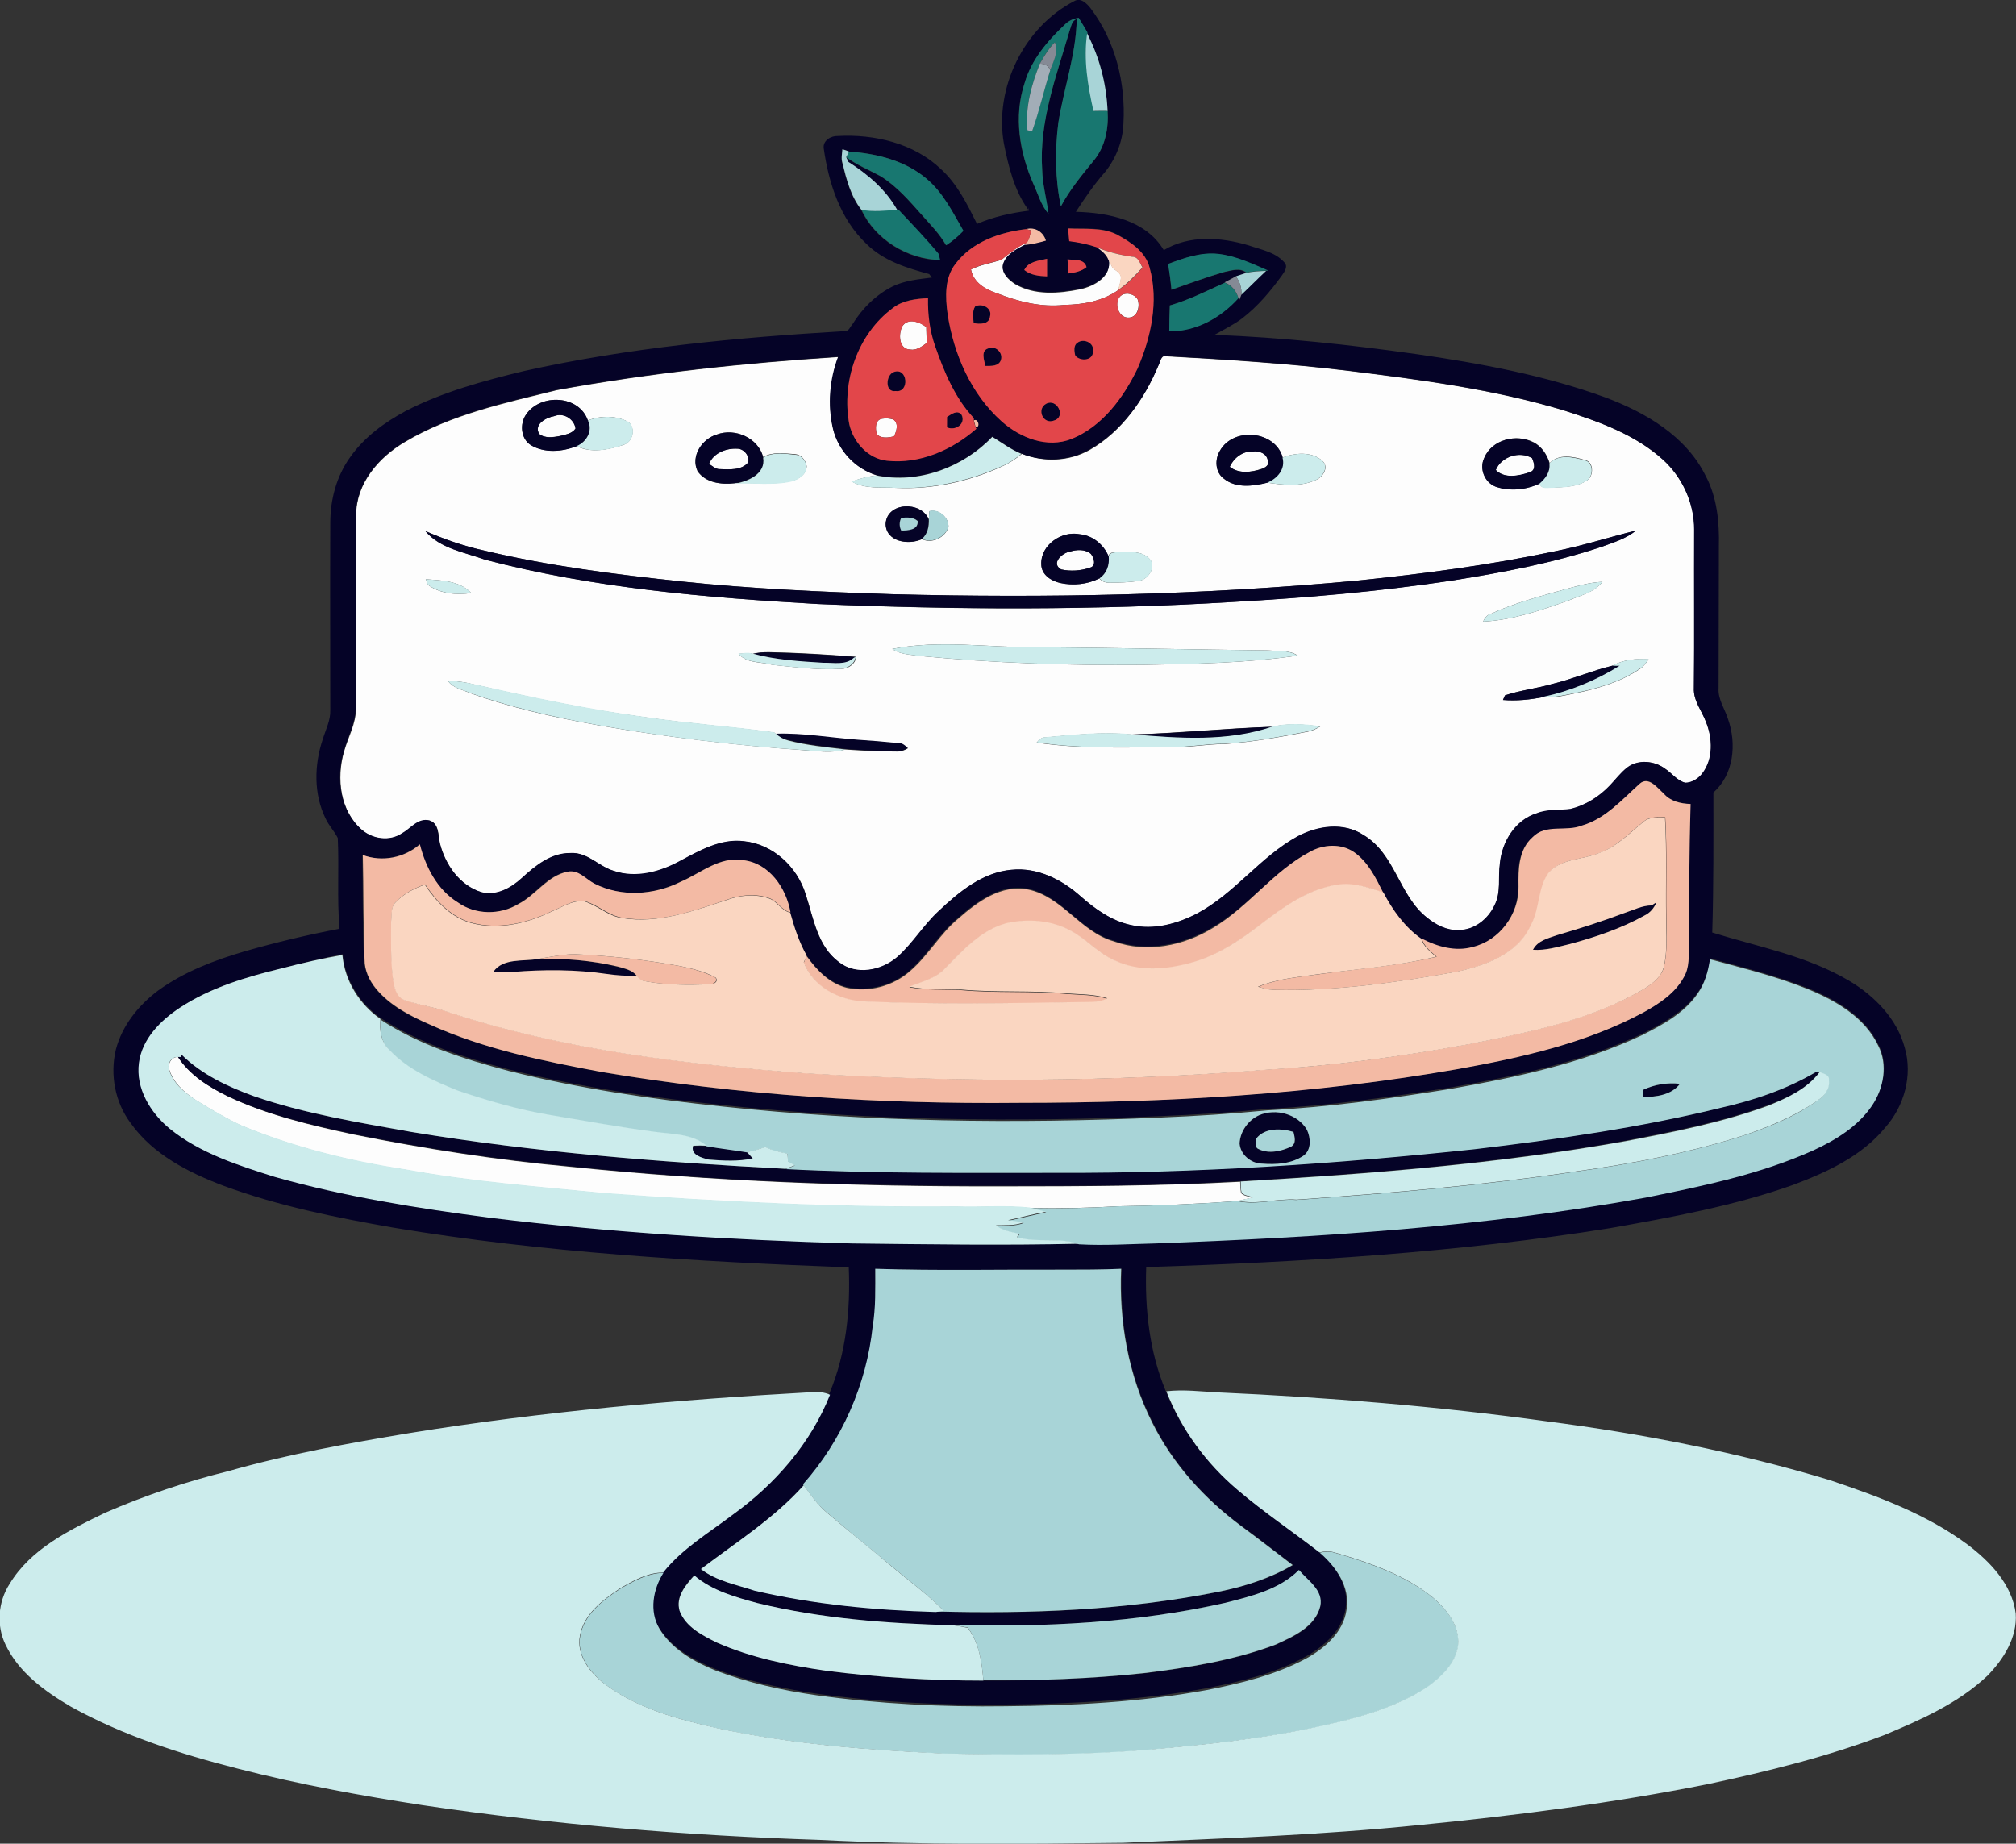 <?xml version="1.0" encoding="utf-8"?>
<!-- Generator: Adobe Illustrator 19.2.0, SVG Export Plug-In . SVG Version: 6.00 Build 0)  -->
<svg version="1.1" id="Layer_1" xmlns="http://www.w3.org/2000/svg" xmlns:xlink="http://www.w3.org/1999/xlink" x="0px" y="0px"
	 viewBox="0 0 699.5 639.8" enable-background="new 0 0 699.5 639.8" xml:space="preserve">
<rect x="0" y="0" width="699.5" height="639.8" fill="#333333" stroke="none"/>
<path fill="#FDFDFD" d="M347.4,90.2c2.8-2.3,5.5-4.6,8.9-6l-0.7,0.9c-3.1,1.5-6.6,3.3-7.6,6.9c-0.5,2.9,2,5.2,4.2,6.6
	c6.8,4,15.2,3.3,22.6,1.8c4.8-1,11-4.4,9.9-10.2c0.5,0.9,0.9,1.9,1.4,2.8c1.1,0.9,2.7,1.6,2.9,3.2c-0.1,1.5-0.6,2.9-0.9,4.4
	c-5.5,3.9-12.2,5.1-18.8,5.2c-8,0.9-15.9-1.1-23.3-4c-4.1-1.3-8.2-3.7-9.1-8.3C340.2,91.9,343.9,91.3,347.4,90.2z"/>
<path fill="#FDFDFD" d="M389.2,102.4c1.8-1.1,4.4-0.3,5.5,1.4c0.9,2.3,0.1,6.2-2.9,6.4C387.9,110.6,386.1,104.4,389.2,102.4z"/>
<path fill="#FDFDFD" d="M313.1,113.2c2-3,6-1.5,8.3,0.3c0,1.8,0.1,3.7,0.2,5.5c-1.7,1.2-3.6,2.7-5.8,2.3
	C311.8,121.2,311.7,115.8,313.1,113.2z"/>
<g>
	<path fill="#FDFDFD" d="M401.9,126.9c0.6-1.1,0.7-2.7,1.9-3.3c21.4,1.2,42.7,2.5,64,5.1c25.1,3.1,50.4,6.4,74.7,13.7
		c12.3,3.9,24.9,8.4,34.6,17.2c6.7,6.1,10.8,15.1,10.8,24.2c-0.1,18.3,0.1,36.7-0.1,55c-0.3,4.4,2.7,7.9,4.2,11.8
		c2.3,5.7,2.6,12.8-1.3,17.9c-1.4,1.8-3.6,3.2-5.9,3.2c-2.8-0.7-4.6-3.3-6.9-4.8c-3.7-2.9-9.4-3.4-13.2-0.5c-2.3,1.7-4,4.1-6,6.2
		c-3.7,3.9-8.5,6.9-13.7,8.2c-3.9,0.5-8,0-11.7,1.5c-7.5,2.3-12.1,9.9-12.8,17.4c-0.7,4.9,0.4,10.1-1.9,14.6
		c-2.3,4.8-7.1,8.6-12.5,8.5c-4.1,0.2-7.9-1.8-10.9-4.3c-9.8-7.7-11-22.2-22.1-28.7c-6.8-4.5-15.7-3.2-22.6,0.4
		c-13.1,7.1-22,19.9-35.1,26.9c-7,3.5-15.1,5.8-22.8,4c-6.8-1.4-12.6-5.6-17.7-10.1c-6.5-5.8-14.9-10-23.8-9.1
		c-10.1,0.8-18.3,7.6-25.4,14.4c-5.2,4.8-8.8,11.1-14.2,15.8c-5.5,4.8-14.4,6.6-20.4,1.8c-7.4-5.5-8.8-15.2-11.5-23.5
		c-2.9-9.5-11.3-17.4-21.4-18.4c-8-1-15.3,3.1-22.1,6.8c-6.9,3.8-15.3,6.2-23,3.5c-5.3-1.5-9.2-6.7-15.1-6.2
		c-6.7-0.1-12.2,4.4-16.9,8.7c-3.7,3.4-8.7,6.2-13.9,4.9c-7.6-2.3-12.6-9.5-14.5-16.9c-0.7-2.8-0.2-6.9-3.6-8c-4-1-6.5,2.9-9.6,4.5
		c-4.2,2.8-10,2-13.8-1.2c-7.7-6.6-9-18-6.3-27.3c1.4-5,4.2-9.7,4.1-15c0.3-22.4-0.2-44.7,0.1-67.1c0-11,7.9-20,16.9-25.3
		c16.1-9.6,34.7-13.5,52.7-18c32.3-5.9,65-9.4,97.7-11.5c-2.9,7.9-3.7,16.7-1.8,24.9c1.8,7.6,7.8,13.9,15.2,16.2
		c-3,0.3-5.9,1.1-8.7,2.1c4.6,2.7,10.2,1.9,15.4,2.2c12.6,0.6,25.3-2.2,36.8-7.5c2.5-1.1,4.7-2.6,6.8-4.3c7.6,3,16.4,2.7,23.6-1.4
		C389.2,149.8,397,138.6,401.9,126.9z M182.5,143.9c-2.2,3.2-1.8,8.4,1.7,10.5c4.7,2.9,10.8,2.4,15.8,0.4c5,2.5,11.1,1.3,16.2-0.4
		c3.3-0.9,4.5-5.6,1.9-7.9c-4.3-2.4-9.6-2.3-14.2-0.6C200.9,137,187.5,136.5,182.5,143.9z M248.7,150.8c-5.1,1.5-9.1,7.5-6.7,12.7
		c2.8,4.1,8.2,4.7,12.7,4.2c6.7-0.4,13.4,0.7,20-0.8c2.4-0.6,5.1-2.3,5.2-5.1c-0.3-2.1-1.9-4.1-4.1-4.2c-3.7-0.3-7.7-0.9-11,1
		C263.1,152,255,148.4,248.7,150.8z M423.3,156.4c-1.8,3-1.7,7.5,1.3,9.7c4.2,3.4,10.2,2.6,15.1,1.4c5.5,0.8,11.6,1.5,16.8-0.9
		c2.5-1,4.8-4.5,2.3-6.7c-3.7-3.3-9.5-2.8-13.8-1.1C442.5,149.4,427.9,148.1,423.3,156.4z M515,158.9c-1.8,3.7,0.1,8.4,3.9,9.9
		c5,1.8,10.6,1.2,15.4-1.1c0.3,2.2,3,1.4,4.5,1.5c4.1-0.2,8.5-0.2,12-2.6c2.3-1.6,2.2-6.5-1-7c-3.9-1.2-9-2.2-12.1,1.1
		c-0.9-2.9-2.7-5.7-5.5-7.2C526.2,150.4,517.6,152.5,515,158.9z M307.3,181.8c0.1,6.3,8,7.4,12.6,5.3c3.5,1.7,8.1-0.6,9.2-4.2
		c0.1-3.3-3.3-6.3-6.6-5.5c-0.1,0.7-0.2,2.1-0.2,2.8C319.5,173.8,307.7,174.2,307.3,181.8z M147.6,184.3c5.1,6.1,13.5,7.3,20.6,9.9
		c37.7,9.9,76.7,13.2,115.5,15.4c48,2.1,96,2.2,143.9-0.7c25.4-1.5,50.7-3.6,75.9-7.4c17.7-2.8,35.4-6.1,52.3-11.8
		c4.1-1.5,8.4-2.8,11.8-5.6c-9.4,2.4-18.6,5.3-28.1,7.2c-22.7,4.8-45.7,7.9-68.8,10.2c-53.5,5-107.3,6.1-161.1,4.7
		c-24.4-0.8-48.8-1.9-73-4.4c-23.1-2.5-46.3-5.4-68.9-10.8C160.9,189.5,154.1,187.1,147.6,184.3z M361.3,195.8
		c0,3.6,3.4,5.8,6.5,6.5c4.5,1,9.5,0.5,13.6-1.6c0.9,1,2,1.5,3.3,1.5c3.6,0,7.3-0.1,10.8-0.7c3.1-0.7,5.9-5.1,3.2-7.7
		c-2.6-2.6-6.6-2.3-10-2.3c-1.4,0.3-3.8-0.3-4.1,1.6c-1.7-4.1-5.5-7.3-10-7.7C368.4,184.1,361.1,189.1,361.3,195.8z M147.7,201
		c0.2,0.5,0.7,1.5,0.9,2c4.2,3.1,9.8,3.5,14.9,2.8C159.5,201.5,153.1,201.4,147.7,201z M542.7,204.6c-8.6,2.4-17.4,4.7-25.6,8.5
		c-1.3,0.4-2,1.5-2.5,2.6c10.2-0.5,20-3.9,29.6-7.3c4.1-1.8,9-2.8,11.8-6.5C551.5,202.1,547.1,203.4,542.7,204.6z M309.6,225.2
		c2.7,1.9,6.1,1.9,9.2,2.4c25.9,2.5,52,3.4,78.1,3.1c17.8-0.3,35.7-0.6,53.4-3.2c-3-2-6.9-1.5-10.4-1.8c-26.7-0.3-53.3-0.9-80-1.1
		C343.1,224.8,326.1,221.9,309.6,225.2z M261.2,226.9c-1.6-0.5-3.3-0.1-4.9,0c2.8,3.4,7.8,2.7,11.7,3.8c7.9,0.8,15.9,1.9,23.9,1.4
		c2.4,0,4.9-1.6,5.2-4.2l-0.7,0.4l0.6-0.4c-10-0.8-20.1-1.4-30.2-1.6C264.9,226.3,263,226.4,261.2,226.9z M559.5,231
		c-7,1.7-13.7,4.6-20.7,6.3c-5.5,1.6-11.2,2.2-16.6,4c-0.2,0.4-0.5,1.2-0.7,1.6c4.7,0.4,9.4-0.1,14-1c3.7,0.5,7.4-0.6,11-1.3
		c7.8-1.6,15.7-3.9,22.4-8.4c1.3-0.8,2.2-2.1,3.1-3.4C567.8,228.5,563.2,228.9,559.5,231z M155.4,236.2c1.7,2.6,5.1,3.1,7.7,4.3
		c14.5,5.2,29.5,8.5,44.6,11.2c23.5,4.1,47.1,6.9,70.8,8.6c4.9,0.3,10,1.2,14.8-0.2c5.8,0.4,11.6,0.7,17.5,0.7
		c1.5,0.1,2.9-0.3,4.2-1.1c-0.9-0.7-1.9-1.7-3.1-1.6c-4.7-0.5-9.4-0.9-14.2-1.2c-9.5-0.7-18.9-2.4-28.4-2.1l-0.7-0.6
		c-14.9-2-30-3.1-44.8-5.3c-19.9-2.6-39.5-6.8-59-11.3C161.7,236.8,158.6,236.3,155.4,236.2z M392.7,254.9c-10-1-20,0.1-29.9,1
		c-1.4-0.1-2.3,0.9-3.1,1.8c15.3,2.3,30.8,1.6,46.1,1.6c6.4,0.2,12.6-1.1,19-1.1c9.8-0.7,19.4-2.4,29-4.3c1.5-0.3,3-1,4.3-1.8
		c-5.4-0.7-11.1-1.2-16.5,0.1C425.2,252.7,409,254.4,392.7,254.9z"/>
</g>
<path fill="#FDFDFD" d="M192.3,144.4c3.2-1.3,6.9,0.9,7.4,4.3c-1.2,1.8-3.5,2.1-5.4,2.6c-2.4,0.4-5.2,0.9-7.2-0.7
	C185.1,147.2,189.5,144.9,192.3,144.4z"/>
<path fill="#FDFDFD" d="M306.1,145.3c1.3-0.2,2.6-0.1,3.9,0.3c1.9,1.3,1.1,4,0.2,5.8c-1.9,0.5-4.6,0.9-6-0.8
	C303.7,148.6,303.6,145.7,306.1,145.3z"/>
<path fill="#FDFDFD" d="M246,161c1.5-3.9,5.9-5.5,9.8-5.3c2.3,0,4.4,2.5,3.8,4.8c-2.4,2.8-6.6,2.4-9.9,2.3
	C248.3,162.9,247.2,161.7,246,161z"/>
<path fill="#FDFDFD" d="M426.7,162c1.4-3.1,4.5-5.5,8-5.4c2.2-0.3,4.9,0.8,5.2,3.2c0.7,1.6-1,2.5-2.2,2.9
	C434.2,163.9,429.9,164.5,426.7,162z"/>
<path fill="#FDFDFD" d="M519,163.1c1.9-4.7,8.3-6.7,12.6-4.1c0.7,1.7,1.5,4.2-0.9,4.9C527.1,165.2,522.1,166.2,519,163.1z"/>
<path fill="#FDFDFD" d="M371.3,191.4c2.3-0.7,5.2-0.9,7.2,0.8c1.1,1.3,2,4.3-0.4,4.8c-3.1,1.1-6.7,1.3-9.9,0.6
	C364.5,195.5,368.6,191.8,371.3,191.4z"/>
<path fill="#FDFDFD" d="M58.6,370.7c-0.3-2,1.1-4,3.2-3.9c4.1,6.3,10.7,10.4,17.3,13.7c13.8,6.5,28.7,10,43.6,13.2
	c24.8,5,49.9,8.9,75.1,11.2c49.5,5.1,99.3,6.9,149,6.8c27.8,0,55.7-0.1,83.5-1.6c0,1.3,0.1,2.6,0.3,3.9c1,1.1,2.6,1.1,3.9,1.6
	c-1.7,0.4-3.5,0.8-5.2,1.2c-13.8,1-27.7,1.6-41.5,1.8c-10.1,0.6-20.3,0.8-30.5,0.6c-8.5-0.9-17-0.1-25.5-0.4
	c-40.7,0.4-81.4-1.6-122-4.6c-23-2.3-46.1-4-68.9-8.2c-19.7-3-39.2-7.8-57.5-15.5c-5.3-2.5-10.3-5.5-15.3-8.6
	C63.9,379.1,59.9,375.6,58.6,370.7z"/>
<g>
	<g>
		<path fill="#050327" d="M372.7,0.4c2.3-1.4,4.5,0.9,5.8,2.6c8.5,11.3,12.1,25.8,11.3,39.8c-0.2,6.1-2.5,12-6.3,16.8
			c-3.8,4.3-7.1,9.1-10.2,13.9c11.3,0.3,24.3,2.9,30.5,13.3c8.8-5.3,19.8-4.5,29.3-1.7c4.3,1.5,9.2,2.3,12.4,5.8
			c1.6,1.5,0.2,3.4-0.8,4.8c-3.9,5.4-8.3,10.6-13.6,14.7c-3,2.3-6.4,3.9-9.7,5.8c23.5,0.9,46.9,3.4,70.2,6.7
			c22.1,3.2,44.3,7.3,65.4,15c13.9,5.2,28,13.4,34.8,27.2c4,7.5,4.8,16.2,4.6,24.6c0,16.3-0.1,32.7-0.1,49c-0.3,4,2.2,7.3,3.3,10.9
			c3,8.5,2,19.2-5.1,25.4c0,16.2,0.1,32.4-0.4,48.6c16,5,33,8.1,47.6,16.8c8.7,5.2,16.5,13.1,19.2,23.2c2.8,9.6-0.2,20.3-6.8,27.7
			c-8.2,10-20.3,15.5-32,19.9c-20.6,7.3-42.1,11.2-63.5,15c-53.2,8.5-107.1,11.8-160.9,13.5c-0.5,14.5,1.1,29.3,6.7,42.8
			c5.3,13.3,13.9,25.1,24.8,34.3c9,7.7,18.9,14.4,28.3,21.6c5.7,4.8,10.7,11.9,9.4,19.7c-1.2,7.8-7.6,13.3-14.1,16.9
			c-10.7,5.8-22.6,8.6-34.5,10.9c-23,4.2-46.5,5.4-69.8,5.6c-21.9,0.3-43.8-0.8-65.4-3.8c-11.9-1.8-23.8-4.3-35.1-8.6
			c-7.5-3.1-15.2-7.4-19.5-14.5c-3.6-6-2.2-13.7,1.4-19.4c6.6-8.3,15.9-13.8,24.2-20.1c14.6-10.5,26.9-24.7,33.7-41.6
			c5.8-13.8,7.3-28.9,6.7-43.7c-52.9-2-105.9-5.1-158.1-13.8c-19.9-3.5-39.8-7.5-58.8-14.5c-12.2-4.6-24.6-10.9-32.3-21.8
			c-5.4-7.2-7.2-16.8-5.1-25.5c2.2-8.4,7.9-15.4,14.7-20.5c9-6.5,19.5-10.5,30.1-13.6c10.8-3.1,21.7-5.7,32.8-7.8
			c-0.9-10.5-0.1-21-0.6-31.5c-1.2-2.4-3.1-4.3-4.2-6.7c-4.2-8.5-4-18.7-1-27.6c1-3.3,2.7-6.5,2.6-10c0-21.7-0.1-43.4,0-65.1
			c0-8.1,2.2-16.3,7-22.9c4.9-6.9,11.8-11.9,19.2-15.9c12.8-6.6,26.8-10.4,40.8-13.8c36.7-8.2,74.2-11.7,111.7-13.9
			c1.3,0,1.7-1.6,2.5-2.4c3.4-5.5,8.1-10.2,13.9-13.1c4.3-2.1,9.1-2.5,13.7-3.1c-0.3-0.3-0.8-0.9-1-1.2c-7.8-2.1-15.9-4.6-21.8-10.5
			c-9.1-8.6-13.1-21.1-14.8-33.2c-0.3-2.7,2.6-4.3,4.9-4.2c12.7-0.7,26.4,2.5,35.8,11.5c5.7,5.2,9.1,12.2,12.5,19
			c5.7-2.5,11.8-3.8,18-4.6l0.1,1.2l-0.2-2.3l-0.1,0.8c-4.9-6.7-6.9-15.1-8.5-23.1C345,30.6,355.2,9.5,372.7,0.4z M369.5,8.5
			c-6,5.7-11.7,12.3-14,20.4c-3.9,11.5-1.8,24.1,3.1,35c1.6,3.5,2.6,7.4,5.2,10.3c-0.7-5.1-2.1-10.2-2.2-15.4
			c-1.1-16.6,5-32.4,9.5-48.1c0.6-1.5,0.7-3.5,2.5-4.1c-0.2,12.3-4.5,24-6.4,36.1c-1.2,9.6-1.1,19.4,0.9,28.9
			c3.1-5.8,7.4-10.9,11.5-16c3.9-4.8,5.1-11.1,4.7-17.1c-0.4-9.4-2.8-18.6-7.1-26.9l0-0.4c-1-1.7-2-3.3-3-5
			C372.4,6.5,370.7,7.2,369.5,8.5z M292.3,51.8c-0.1,1.6-0.5,3.2-0.1,4.7c1.4,5.7,2.9,11.6,6.6,16.3c4.7,10.3,16.1,17.3,27.3,17.5
			c-0.1-0.5-0.4-1.6-0.5-2.1c-4.4-5.3-9.2-10.3-13.9-15.3l-0.5-0.1c-3.9-7-10.1-12.3-16.9-16.6c-0.2-0.4-0.6-1.2-0.8-1.7
			c3.6,2.7,7.9,4.5,11.9,6.6c5.7,3.5,10.1,8.6,14.5,13.6c2.9,3.3,6.1,6.5,8.3,10.4c2.2-1.4,4.2-3.1,6-5c-3.6-6.4-7-13.1-12.7-18
			c-7.4-6.4-17.4-8.9-27-9.5C293.8,52.2,293.1,52,292.3,51.8z M356.1,79.5c-9.2,1.1-18.9,4.4-24.6,12.1c-3.8,4.9-3.5,11.5-2.7,17.3
			c2.2,13.9,8.2,27.6,18.7,37.2c6.4,5.8,15.9,9.5,24.4,6.1c10.7-4.4,17.9-14.3,22.8-24.4c4.6-10.8,7.4-23.3,4.2-34.9
			c-1.4-5.6-6.6-9-11.4-11.6c-5.2-2.6-11.2-1.8-16.9-2.1c0.1,1.5,0.2,3,0.4,4.4c3.3,0.5,6.6,1.1,9.8,2.2c1.6,1.1,3.2,2.4,3.9,4.2
			c1.1,5.8-5.1,9.2-9.9,10.2c-7.4,1.5-15.8,2.2-22.6-1.8c-2.2-1.5-4.8-3.7-4.2-6.6c1-3.6,4.6-5.3,7.6-6.9c2.5-0.3,4.9-0.8,7.3-1.5
			C362.1,80.5,359.2,78.8,356.1,79.5z M405.3,91.6c0.5,3,0.9,6,1.1,9c6-2.1,12-4.3,18.1-6.1c2.5-0.5,5.6-1.7,7.9,0.2
			c-1.2,0.4-2.4,0.8-3.6,1.2c-1.3,0.7-2.6,1.4-3.9,2.1l0.1,0.1c-6.3,2.9-12.5,6-19.1,7.9c-0.1,3-0.2,5.9-0.2,8.9
			c9.3,0.1,17.9-4.8,24-11.5l0.3,0.7c0.2-0.5,0.5-1.3,0.7-1.8c2.9-2.7,5.7-5.6,8.6-8.3l0.7,0c-5.5-2.4-11.2-5.1-17.3-5.8
			C416.8,87.5,410.9,89.5,405.3,91.6z M355.4,93.7c2.3,1.8,5.1,2.1,7.9,2.2c0-2,0-4.1,0-6.1C360.4,90.5,356.8,90.7,355.4,93.7z
			 M370.4,90c0.1,1.6,0.2,3.3,0.3,4.9c2.2-0.3,4.5-0.8,6.3-2.2C376.2,89.7,372.8,90.4,370.4,90z M309.8,106.9
			c-12.2,9-17.8,25.5-15.2,40.2c1.4,6.2,6.5,12,13.1,12.7c11.4,1.2,22.5-3.8,31-11.1l-0.3-0.5c1.9,0.3,0.9-3.2-0.6-2.3l0-0.9
			c-6.5-6.9-10.3-16-13.4-24.9c-2-5.3-2.6-11-2.5-16.7C317.8,103.7,313.2,104.1,309.8,106.9z M401.9,126.9
			c-4.9,11.7-12.7,22.8-23.9,29.1c-7.2,4.1-16,4.4-23.6,1.4c-3.7-1.5-6.8-3.9-10.1-5.9c-10.1,10.6-25.6,16.4-40.1,13.4
			c-7.5-2.2-13.4-8.6-15.2-16.2c-1.9-8.2-1.2-17,1.8-24.9c-32.8,2.1-65.5,5.6-97.7,11.5c-18,4.4-36.6,8.4-52.7,18
			c-9,5.3-16.9,14.4-16.9,25.3c-0.3,22.4,0.2,44.7-0.1,67.1c0,5.3-2.8,10-4.1,15c-2.8,9.3-1.4,20.7,6.3,27.3c3.8,3.2,9.6,4,13.8,1.2
			c3.1-1.7,5.6-5.5,9.6-4.5c3.4,1.1,2.9,5.2,3.6,8c1.9,7.4,6.9,14.6,14.5,16.9c5.2,1.3,10.2-1.5,13.9-4.9c4.7-4.3,10.2-8.8,16.9-8.7
			c5.9-0.4,9.8,4.7,15.1,6.2c7.7,2.6,16.1,0.3,23-3.5c6.8-3.6,14.1-7.8,22.1-6.8c10.1,1,18.5,8.9,21.4,18.4
			c2.7,8.2,4,17.9,11.5,23.5c6,4.8,14.9,3,20.4-1.8c5.3-4.7,9-11,14.2-15.8c7.1-6.7,15.3-13.5,25.4-14.4c8.9-0.9,17.4,3.4,23.8,9.1
			c5.1,4.5,10.9,8.7,17.7,10.1c7.8,1.8,15.9-0.4,22.8-4c13.2-7,22-19.8,35.1-26.9c6.9-3.6,15.7-4.9,22.6-0.4
			c11,6.5,12.3,21,22.1,28.7c3.1,2.5,6.9,4.5,10.9,4.3c5.5,0.1,10.3-3.8,12.5-8.5c2.4-4.5,1.2-9.8,1.9-14.6
			c0.7-7.5,5.3-15.1,12.8-17.4c3.7-1.5,7.8-1,11.7-1.5c5.3-1.3,10-4.3,13.7-8.2c2-2.1,3.7-4.4,6-6.2c3.8-2.9,9.5-2.3,13.2,0.5
			c2.3,1.5,4.1,4.1,6.9,4.8c2.3,0,4.5-1.4,5.9-3.2c3.9-5.1,3.6-12.2,1.3-17.9c-1.4-3.9-4.4-7.4-4.2-11.8c0.2-18.3,0-36.7,0.1-55
			c0-9.2-4.1-18.1-10.8-24.2c-9.7-8.8-22.3-13.2-34.6-17.2c-24.3-7.3-49.6-10.6-74.7-13.7c-21.2-2.6-42.6-3.9-64-5.1
			C402.6,124.2,402.5,125.9,401.9,126.9z M568.9,272c-6.2,5.6-12,12.3-20.3,14.7c-5.5,2.2-12.5-0.7-17,4c-4.9,4.3-5,11.2-4.9,17.2
			c0.2,9.5-6.6,18.7-15.9,20.9c-6,1.7-12.3-0.1-17.7-2.9c-5.8-4-9.9-9.9-13.1-16c-2.6-5.2-5.3-10.8-10.2-14.2
			c-4.5-3.1-10.6-2.7-15.3-0.1c-12.7,6.7-21.3,19-33.7,26.1c-10.1,6.2-23,8.9-34.4,4.7c-11.5-3.2-17.9-15.5-29.7-18
			c-9.4-1.9-17.6,4.3-24.3,10.1c-6.4,5.3-10.5,12.8-16.7,18.2c-5.8,5.3-14.3,7.5-22,5.8c-6-1.5-10.5-6.1-13.9-11
			c-2.6-4.7-4.3-9.8-5.7-14.9c-1.5-8.4-7.4-17-16.4-18.1c-8.2-1.4-14.7,4.5-21.7,7.5c-9.3,4.6-20.7,5.4-30,0.6
			c-2.9-1.6-5.4-4.9-9.2-4.1c-7,1.2-11,8-17.1,11.2c-6.4,3.9-14.9,3.8-21.1-0.6c-7.1-4.4-11.1-12.3-13.1-20.1
			c-5.4,4.7-13.1,6.2-19.8,3.7c0.3,12.1,0,24.1,0.6,36.2c0.1,3.8,1.7,7.3,4,10.2c4.9,5.9,11.8,9.5,18.6,12.4
			c18.9,8.5,39.4,12.7,59.7,16.5c47.9,8.1,96.5,11.2,145,10.7c50.9,0,101.9-3,152-11.7c22.1-4,44.5-9,64.6-19.7
			c5.4-3,10.8-6.5,13.9-12.1c2-3.5,1.7-7.6,1.8-11.4c0.1-16.3,0.1-32.6,0.6-48.8c-3.4-0.2-7-1-9.3-3.6
			C575.1,273.4,572.1,269.1,568.9,272z M97.9,336c-12.3,3-24.7,6.6-35.3,13.6c-6.7,4.5-13.1,10.8-14.2,19.1c-1.3,9,4,17.4,10.7,22.9
			c10.5,8.6,23.6,12.7,36.4,16.7c24.5,6.9,49.7,10.9,74.8,14.2c41.6,5.1,83.6,7.7,125.5,8.9c26.2,0.3,52.5,0.8,78.7,0.1
			c8.8,0.5,17.6-0.1,26.4-0.3c57-2.1,114-5.7,170.2-15.9c19.8-4,39.7-8.1,58.2-16.4c7.8-3.6,15.5-8.4,20.4-15.6
			c4-6,5.5-14.1,2.1-20.7c-4.7-9.9-14.6-15.6-24.3-19.6c-11-4.4-22.6-7.3-34.1-10.4c-0.6,4.2-1.8,8.5-4.4,11.9
			c-4.7,6.6-12,10.6-19.1,14.2c-20.8,9.8-43.6,14.6-66.1,18.6c-21.2,3.4-42.5,6.4-63.9,7.5c-12.3,1.2-24.6,2-36.9,2.5
			c-50.7,2.2-101.6,1.6-152-3.8c-25-2.6-50-6.3-74.5-12.4c-15.4-4.1-30.9-9-44.4-17.8c-7.3-5.1-12.4-13.2-13.2-22.2
			C111.7,332.6,104.8,334.2,97.9,336z M303.7,440.3c0,6.7,0.2,13.4-0.7,20c-2.1,20.2-10.7,39.7-24.2,54.9l0.1,0.1
			c-10.3,11.6-23.4,19.9-35.7,29.1c5.3,4.2,12.2,5.5,18.6,7.4c20.6,4.9,41.8,6.8,62.9,7.4c32.8,1,65.8-0.4,98.1-6.8
			c9-1.8,18-4.6,25.9-9.3c-5.9-4.5-11.8-9.1-17.8-13.5c-12.8-9.4-23.8-21.6-30.9-35.9c-8.4-16.4-11.6-35.1-10.8-53.4
			c-6.7,0.3-13.5,0.3-20.2,0.3C347.2,440.5,325.4,441,303.7,440.3z M425.2,556.2c-31,7-63,8.5-94.7,7.8c-22.7-0.6-45.6-2.3-67.8-7.7
			c-7.7-2.1-15.7-4.2-21.9-9.6c-3,3.3-6.5,7.4-5,12.3c2.1,5.6,7.8,8.5,12.9,11c12.1,5.2,25.1,7.9,38,9.8c18.1,2.3,36.3,3.5,54.5,3.4
			c18.6,0.1,37.2-0.6,55.7-2.5c15.5-1.9,31.1-4.4,45.7-9.9c6.2-2.8,13.8-6,15.5-13.3c1.1-5.5-4.4-8.9-7.4-12.6
			C444,551.6,434.3,553.9,425.2,556.2z"/>
	</g>
	<path fill="#050327" d="M338.3,106.4c2.3-1.4,6,0.5,5.3,3.4c-0.2,2.8-3.7,2.7-5.7,2.3C337.7,110.2,337.3,108.1,338.3,106.4z"/>
	<path fill="#050327" d="M373.9,118.9c2.1-1.6,5.8,0.1,5.3,3c0.3,3.4-4.4,3.7-6.1,1.6C372.8,122,372.4,119.8,373.9,118.9z"/>
	<path fill="#050327" d="M342.9,120.9c2.5-1.2,5.2,1.4,4.4,4c-0.8,2.3-3.5,2-5.4,2.1C341.5,125.1,340.2,121.8,342.9,120.9z"/>
	<path fill="#050327" d="M310.1,129.1c4.9-1.9,5.6,7.3,0.7,6.6C307,136.3,307.4,130.2,310.1,129.1z"/>
	<g>
		<path fill="#050327" d="M182.5,143.9c4.9-7.4,18.4-6.9,21.5,2c1.8,3.7-0.5,7.5-4,9c-5,1.9-11.1,2.4-15.8-0.4
			C180.7,152.3,180.3,147.1,182.5,143.9z M192.3,144.4c-2.8,0.5-7.2,2.8-5.2,6.2c2,1.6,4.9,1.2,7.2,0.7c1.9-0.5,4.3-0.8,5.4-2.6
			C199.2,145.3,195.4,143.1,192.3,144.4z"/>
	</g>
	<path fill="#050327" d="M363,140.1c3.8-2,7,4.5,2.8,5.8C361.9,147.6,359.5,142.1,363,140.1z"/>
	<path fill="#050327" d="M328.6,144.7c1.4-0.9,3.7-2.7,5-0.7c1.5,3.3-2.3,5.6-5.1,4.3C328.5,147.1,328.6,145.9,328.6,144.7z"/>
	<g>
		<path fill="#050327" d="M248.7,150.8c6.4-2.4,14.4,1.2,16.1,7.9c1,5.8-5.4,8.4-10,9c-4.5,0.5-9.9-0.2-12.7-4.2
			C239.5,158.3,243.6,152.3,248.7,150.8z M246,161c1.2,0.7,2.3,1.8,3.7,1.8c3.3,0.1,7.5,0.5,9.9-2.3c0.6-2.3-1.5-4.8-3.8-4.8
			C252,155.5,247.6,157.2,246,161z"/>
	</g>
	<g>
		<path fill="#050327" d="M423.3,156.4c4.7-8.3,19.2-7,21.8,2.4c1,4-1.8,7.3-5.3,8.7c-4.9,1.2-10.9,2.1-15.1-1.4
			C421.6,163.9,421.4,159.4,423.3,156.4z M426.7,162c3.1,2.5,7.5,1.9,11,0.8c1.2-0.4,2.9-1.4,2.2-2.9c-0.3-2.5-3-3.5-5.2-3.2
			C431.3,156.5,428.1,158.8,426.7,162z"/>
	</g>
	<g>
		<path fill="#050327" d="M515,158.9c2.7-6.4,11.2-8.5,17.1-5.3c2.8,1.4,4.6,4.2,5.5,7.2c0.4,2.9-1.3,5.2-3.3,7
			c-4.7,2.2-10.4,2.8-15.4,1.1C515.1,167.4,513.2,162.7,515,158.9z M519,163.1c3,3.1,8,2,11.7,0.8c2.4-0.7,1.6-3.3,0.9-4.9
			C527.3,156.4,521,158.4,519,163.1z"/>
	</g>
	<g>
		<path fill="#050327" d="M307.3,181.8c0.4-7.6,12.3-8,14.9-1.6c0.1,2.6-0.4,5.2-2.4,6.9C315.2,189.2,307.4,188,307.3,181.8z
			 M312.7,179.7c-0.7,1.4-0.7,2.9,0,4.3c2.2,0,6-0.1,5.7-3.3C316.8,179.4,314.7,179.6,312.7,179.7z"/>
	</g>
	<path fill="#050327" d="M147.6,184.3c6.5,2.8,13.3,5.2,20.2,6.7c22.6,5.4,45.8,8.4,68.9,10.8c24.3,2.6,48.7,3.6,73,4.4
		c53.7,1.4,107.5,0.3,161.1-4.7c23.1-2.4,46.1-5.4,68.8-10.2c9.5-1.9,18.7-4.9,28.1-7.2c-3.4,2.8-7.7,4.1-11.8,5.6
		c-17,5.7-34.7,9-52.3,11.8c-25.1,3.8-50.5,6-75.9,7.4c-47.9,2.9-96,2.7-143.9,0.7c-38.8-2.2-77.8-5.5-115.5-15.4
		C161.1,191.6,152.7,190.4,147.6,184.3z"/>
	<g>
		<path fill="#050327" d="M361.3,195.8c-0.3-6.7,7.1-11.7,13.4-10.4c4.5,0.4,8.3,3.6,10,7.7c0.4,3-0.7,5.9-3.2,7.6
			c-4.2,2.1-9.1,2.6-13.6,1.6C364.7,201.6,361.3,199.4,361.3,195.8z M371.3,191.4c-2.7,0.4-6.8,4.1-3.1,6.2c3.2,0.7,6.8,0.5,9.9-0.6
			c2.4-0.5,1.5-3.5,0.4-4.8C376.4,190.5,373.6,190.7,371.3,191.4z"/>
	</g>
	<path fill="#050327" d="M261.2,226.9c1.8-0.4,3.7-0.6,5.6-0.5c10.1,0.2,20.1,0.8,30.2,1.6l-0.6,0.4c-2.9,2.6-6.9,1.6-10.4,1.7
		C277.6,229.5,269.2,229.1,261.2,226.9z"/>
	<path fill="#050327" d="M538.8,237.3c7-1.7,13.7-4.6,20.7-6.3c0.6,0,1.9,0,2.5,0.1c-8.1,5.1-17.1,8.7-26.5,10.8
		c-4.6,0.9-9.3,1.4-14,1c0.2-0.4,0.5-1.2,0.7-1.6C527.6,239.5,533.3,238.9,538.8,237.3z"/>
	<path fill="#050327" d="M392.7,254.9c16.3-0.4,32.6-2.1,48.9-2.7C425.9,257.5,408.9,256.2,392.7,254.9z"/>
	<path fill="#050327" d="M269.3,254.6c9.5-0.3,18.9,1.4,28.4,2.1c4.7,0.3,9.4,0.7,14.2,1.2c1.3-0.1,2.2,0.9,3.1,1.6
		c-1.2,0.9-2.7,1.3-4.2,1.1c-5.8,0-11.6-0.2-17.5-0.7c-6.6-0.8-13.3-1.4-19.8-3.1C272,256.6,270.5,255.8,269.3,254.6z"/>
	<path fill="#050327" d="M573.1,314.2c0.4-0.3,1.2-0.8,1.6-1c-0.8,1.9-2.2,3.5-4.1,4.5c-8.1,4.5-16.9,7.6-25.9,9.9
		c-4.2,0.9-8.4,2.3-12.8,2c1.6-3.2,5.3-4,8.4-5.1c7.9-2.3,15.7-4.8,23.4-7.7C566.7,315.7,569.7,314.1,573.1,314.2z"/>
	<path fill="#050327" d="M171.2,337.2c3.4-4.8,10.3-3.6,15.4-4.4c9.3-0.3,18.7,0.5,27.7,2.7c2.3,0.7,5.1,1.1,6.6,3.2
		c-3.4,0.1-6.9-0.1-10.3-0.6c-10.9-1.6-22-1.6-33-0.7C175.6,337.5,173.4,337.5,171.2,337.2z"/>
	<path fill="#050327" d="M63.1,366c6.9,6.9,16,11.1,25.1,14.4c17.7,6.1,36.3,9.2,54.6,12.4c42.9,7.1,86.4,10.5,129.8,12.8
		c31.4,1.6,62.8,1.3,94.2,1.3c48.4,0.1,96.8-3.1,145-8.2c28.7-3.5,57.4-7.5,85.5-14.4c11.5-2.6,22.8-6.4,32.9-12.4l1.1,0.1
		c-4.3,5.9-11.2,9-17.9,11.5c-16.1,5.9-32.9,9.1-49.7,12.4c-44.1,7.9-88.9,11.4-133.6,14c-27.8,1.6-55.7,1.7-83.5,1.6
		c-49.7,0.1-99.5-1.6-149-6.8c-25.2-2.3-50.3-6.2-75.1-11.2c-14.8-3.2-29.8-6.6-43.6-13.2c-6.7-3.2-13.2-7.3-17.3-13.7l1.2,0
		L63.1,366z"/>
	<path fill="#050327" d="M570.1,378.2c4-1.9,8.4-2.6,12.8-2.2c-2.9,4-8.3,4.7-12.9,4.6C570.1,380.1,570.1,378.8,570.1,378.2z"/>
	<g>
		<path fill="#050327" d="M436.9,387c5.8-2.5,13.4-0.5,16.6,5.1c1.3,2.8,1.6,7-1.3,9c-4.2,2.8-9.5,3.1-14.4,2.7
			c-3.8-0.1-7.5-3.2-7.7-7C430.3,392.7,433.1,388.7,436.9,387z M435.9,395.1c-0.1,1.3-0.7,3.1,0.9,3.7c3.5,1.7,7.8,0.7,11.2-0.9
			c1.9-1.1,1.2-3.4,0.8-5.1C444.6,391.5,438.8,391.3,435.9,395.1z"/>
	</g>
	<path fill="#050327" d="M240.5,397.7c1.6-0.1,3.1-0.1,4.7,0c4.7,0.8,9.4,1.3,14,2.1c0.5,0.6,1.5,1.7,2,2.2
		c-5,1.1-10.2,0.9-15.3,0.4C243.5,401.9,239.5,400.9,240.5,397.7z"/>
</g>
<g>
	<g>
		<path fill="#187770" d="M369.5,8.5c1.3-1.3,3-2.1,4.8-2.3c1,1.6,2,3.3,3,5l0,0.4c-1.3,9,0.3,18.1,2.2,26.9c1.6,0,3.2,0,4.8,0
			c0.4,6-0.8,12.3-4.7,17.1c-4.2,5.1-8.4,10.2-11.5,16c-2-9.5-2.1-19.3-0.9-28.9c1.9-12.1,6.2-23.8,6.4-36.1
			c-1.8,0.6-1.9,2.6-2.5,4.1c-4.6,15.7-10.6,31.5-9.5,48.1c0.1,5.2,1.6,10.3,2.2,15.4c-2.6-3-3.6-6.9-5.2-10.3
			c-4.8-10.9-6.9-23.5-3.1-35C357.8,20.8,363.4,14.2,369.5,8.5z M360.8,22.1c-2.9,7.3-5.1,15.1-4.3,23c0.4,0.1,1.2,0.3,1.6,0.4
			c2.4-7,4.1-14.1,6.3-21.2c1-3.1,3-6.4,1.6-9.6C363.8,16.8,362.3,19.4,360.8,22.1z"/>
	</g>
	<path fill="#187770" d="M293.6,54.5c0.3-0.5,0.7-1.5,1-1.9c9.6,0.7,19.5,3.1,27,9.5c5.7,4.8,9,11.6,12.7,18c-1.8,1.9-3.8,3.6-6,5
		c-2.2-3.9-5.4-7.1-8.3-10.4c-4.4-4.9-8.8-10.1-14.5-13.6C301.5,58.9,297.2,57.2,293.6,54.5z"/>
	<path fill="#187770" d="M298.9,72.7c4.1,0.8,8.2,0.3,12.4,0l0.5,0.1c4.7,5,9.5,10,13.9,15.3c0.1,0.5,0.4,1.6,0.5,2.1
		C314.9,90,303.6,83,298.9,72.7z"/>
	<path fill="#187770" d="M405.3,91.6c5.6-2.1,11.5-4.2,17.5-3.5c6.1,0.7,11.7,3.4,17.3,5.8l-0.7,0c-2.3,0.1-4.6,0.2-6.9,0.7
		c-2.3-1.9-5.3-0.7-7.9-0.2c-6.1,1.8-12.1,4-18.1,6.1C406.2,97.6,405.8,94.6,405.3,91.6z"/>
	<path fill="#187770" d="M405.9,106c6.6-1.9,12.9-5.1,19.1-7.9c2.4,1,4,2.9,4.7,5.4c-6.1,6.8-14.7,11.6-24,11.5
		C405.7,112,405.8,109,405.9,106z"/>
</g>
<g>
	<path fill="#A8D4D7" d="M379.4,38.5c-2-8.8-3.5-17.9-2.2-26.9c4.3,8.3,6.7,17.5,7.1,26.9C382.7,38.4,381.1,38.5,379.4,38.5z"/>
	<path fill="#A8D4D7" d="M292.3,51.8c0.8,0.2,1.5,0.5,2.3,0.8c-0.3,0.5-0.7,1.5-1,1.9c0.2,0.4,0.6,1.3,0.8,1.7
		c6.7,4.3,12.9,9.5,16.9,16.6c-4.1,0.3-8.3,0.8-12.4,0c-3.7-4.7-5.2-10.6-6.6-16.3C291.8,54.9,292.2,53.3,292.3,51.8z"/>
	<path fill="#A8D4D7" d="M432.4,94.7c2.3-0.5,4.6-0.6,6.9-0.7c-2.9,2.7-5.7,5.6-8.6,8.3c0.2-2.3-0.5-4.5-1.9-6.4
		C430,95.5,431.2,95.1,432.4,94.7z"/>
	<path fill="#A8D4D7" d="M322.5,177.3c3.3-0.8,6.7,2.2,6.6,5.5c-1.1,3.6-5.7,5.9-9.2,4.2c2-1.7,2.5-4.3,2.4-6.9
		C322.3,179.5,322.4,178,322.5,177.3z"/>
	<path fill="#A8D4D7" d="M312.7,179.7c2-0.2,4.1-0.3,5.7,1.1c0.3,3.2-3.5,3.3-5.7,3.3C312,182.7,312,181.2,312.7,179.7z"/>
	<g>
		<path fill="#A8D4D7" d="M593.3,332.9c11.5,3.1,23,5.9,34.1,10.4c9.7,4,19.7,9.8,24.3,19.6c3.4,6.6,1.9,14.7-2.1,20.7
			c-4.9,7.3-12.6,12-20.4,15.6c-18.5,8.3-38.4,12.4-58.2,16.4c-56.1,10.2-113.2,13.8-170.2,15.9c-8.8,0.2-17.6,0.8-26.4,0.3
			c-6.9-2.4-14.4-0.2-21.4-2.3l0.7-1.2c-2.8-0.6-5.7-1.1-8-2.9c3.2-0.1,6.5,0.2,9.5-1c-1.8-0.3-3.5-0.6-5.3-0.8
			c4.4-0.9,8.7-2,13.1-2.9c-1.9-0.5-3.8-1-5.7-1.5c10.2,0.3,20.3,0,30.5-0.6c13.9-0.2,27.7-0.8,41.5-1.8c6.8,1.5,13.6-0.9,20.4-0.4
			c32.9-2.3,65.7-5.1,98.3-10c18.7-2.6,37.3-6.2,55.3-11.8c9.6-3.1,19.1-6.8,27.3-12.7c2.3-1.5,4.2-4,3.8-6.9
			c0.3-1.9-1.9-2.3-3.2-2.9l-1.1-0.1c-10.2,6-21.4,9.8-32.9,12.4c-28.1,6.9-56.8,11-85.5,14.4c-48.2,5.1-96.6,8.4-145,8.2
			c-31.4,0-62.8,0.3-94.2-1.3c1.1-0.4,2.2-0.8,3.3-1.2c-0.6-0.3-1.8-0.9-2.4-1.3c-0.1-0.9-0.2-1.9-0.2-2.8c-2.6-0.5-5.3-1.1-7.7-2.3
			c-2,0.7-4.1,1.4-6.3,1.8c-4.7-0.8-9.4-1.3-14-2.1c-5.1-4.3-12.2-4-18.4-4.9c-12.1-1.6-24-3.8-36-5.8c-10.8-1.8-21.4-4.9-31.8-8.4
			c-8.6-3.4-17.4-7.3-23.8-14.1c-2.9-2.8-3.5-6.9-3.2-10.8c13.4,8.8,28.9,13.7,44.4,17.8c24.4,6.1,49.4,9.8,74.5,12.4
			c50.5,5.4,101.4,6,152,3.8c12.3-0.5,24.6-1.3,36.9-2.5c21.5-1.1,42.8-4.1,63.9-7.5c22.6-4,45.3-8.8,66.1-18.6
			c7.1-3.6,14.4-7.5,19.1-14.2C591.5,341.4,592.7,337.1,593.3,332.9z M570.1,378.2c0,0.6,0,1.9-0.1,2.5c4.6,0,10-0.7,12.9-4.6
			C578.6,375.6,574.1,376.3,570.1,378.2z M436.9,387c-3.8,1.7-6.6,5.6-6.8,9.8c0.3,3.9,3.9,6.9,7.7,7c4.9,0.4,10.2,0.1,14.4-2.7
			c2.9-2,2.6-6.2,1.3-9C450.3,386.6,442.7,384.5,436.9,387z"/>
	</g>
	<path fill="#A8D4D7" d="M435.9,395.1c2.9-3.8,8.7-3.6,12.9-2.3c0.4,1.7,1.1,4-0.8,5.1c-3.4,1.6-7.7,2.6-11.2,0.9
		C435.2,398.2,435.8,396.4,435.9,395.1z"/>
	<path fill="#A8D4D7" d="M303.7,440.3c21.7,0.7,43.4,0.2,65.1,0.3c6.7,0,13.5,0,20.2-0.3c-0.8,18.3,2.5,37,10.8,53.4
		c7.1,14.3,18.1,26.4,30.9,35.9c6,4.4,11.9,9,17.8,13.5c-8,4.7-16.9,7.5-25.9,9.3c-32.2,6.4-65.3,7.7-98.1,6.8
		c0.7-0.1,2.1-0.3,2.8-0.4c-5.6-5.6-12.1-10.4-18.2-15.5c-7.5-6.2-15-12.3-22.4-18.6c-3.2-2.7-5.6-6.1-8-9.5l-0.1-0.1
		c13.5-15.2,22.1-34.7,24.2-54.9C303.9,453.7,303.7,447,303.7,440.3z"/>
	<path fill="#A8D4D7" d="M457.9,538.8c1.9-0.4,3.9-0.5,5.8,0.2c11.8,3.5,23.9,7.6,33.6,15.5c4.8,4.1,9.3,9.8,8.7,16.5
		c-0.8,6.3-5.8,11-10.7,14.5c-10.5,6.8-22.7,10.4-34.9,13.1c-20.9,4.8-42.3,6.9-63.6,8.8c-23,1.9-46,1.6-69,1.2
		c-26.4-1.3-52.9-3.2-78.8-8.8c-13.7-3.2-27.9-6.8-39.3-15.5c-4.9-3.9-9.6-9.9-8.4-16.5c1.3-7.5,7.8-12.5,13.8-16.4
		c4.6-2.7,9.6-5.5,15.1-5.6c-3.6,5.7-5,13.3-1.4,19.4c4.3,7.1,12,11.5,19.5,14.5c11.3,4.3,23.2,6.9,35.1,8.6
		c21.7,3,43.6,4.1,65.4,3.8c23.4-0.2,46.8-1.4,69.8-5.6c11.8-2.3,23.8-5.2,34.5-10.9c6.5-3.6,13-9.1,14.1-16.9
		C468.6,550.7,463.5,543.6,457.9,538.8z"/>
	<path fill="#A8D4D7" d="M425.2,556.2c9-2.3,18.7-4.6,25.5-11.4c3.1,3.7,8.6,7,7.4,12.6c-1.8,7.2-9.4,10.5-15.5,13.3
		c-14.6,5.5-30.3,8-45.7,9.9c-18.5,2-37.1,2.6-55.7,2.5c-0.5-6.4-1.5-13-5.4-18.3c-1.7-0.3-3.5-0.6-5.2-0.9
		C362.3,564.7,394.2,563.2,425.2,556.2z"/>
</g>
<g>
	<path fill="#858A95" d="M360.8,22.1c1.5-2.6,3-5.2,5.2-7.4c1.4,3.3-0.5,6.6-1.6,9.6C363.8,22.7,362.5,22.1,360.8,22.1z"/>
	<path fill="#858A95" d="M424.9,98c1.3-0.7,2.6-1.3,3.9-2.1c1.4,1.8,2.1,4,1.9,6.4c-0.2,0.5-0.5,1.3-0.7,1.8l-0.3-0.7
		c-0.7-2.4-2.3-4.4-4.7-5.4L424.9,98z"/>
</g>
<g>
	<path fill="#A2ADB7" d="M360.8,22.1c1.6,0,3,0.6,3.6,2.3c-2.2,7-3.8,14.2-6.3,21.2c-0.4-0.1-1.2-0.3-1.6-0.4
		C355.7,37.2,357.9,29.4,360.8,22.1z"/>
</g>
<g>
	<path fill="#F3BAA4" d="M356.1,79.5c3.1-0.8,5.9,1,6.8,4c-2.4,0.7-4.9,1.3-7.3,1.5l0.7-0.9c0.9-1.2,1.1-2.8,1.5-4.2
		C357.4,79.9,356.5,79.6,356.1,79.5z"/>
	<path fill="#F3BAA4" d="M337.9,145.9c1.5-0.9,2.4,2.6,0.6,2.3C338.4,147.6,338.1,146.4,337.9,145.9z"/>
	<path fill="#F3BAA4" d="M568.9,272c3.1-2.8,6.2,1.5,8.4,3.4c2.3,2.7,5.9,3.5,9.3,3.6c-0.5,16.3-0.5,32.5-0.6,48.8
		c-0.1,3.8,0.3,8-1.8,11.4c-3,5.5-8.5,9.1-13.9,12.1C550.4,362,528,367,505.8,371c-50.1,8.8-101.2,11.7-152,11.7
		c-48.5,0.5-97.1-2.6-145-10.7c-20.3-3.8-40.8-7.9-59.7-16.5c-6.9-3-13.8-6.6-18.6-12.4c-2.4-2.9-4-6.4-4-10.2
		c-0.5-12.1-0.3-24.1-0.6-36.2c6.7,2.5,14.4,1,19.8-3.7c2,7.9,6,15.7,13.1,20.1c6.1,4.4,14.7,4.5,21.1,0.6
		c6.1-3.1,10.1-9.9,17.1-11.2c3.7-0.8,6.2,2.5,9.2,4.1c9.4,4.8,20.8,4,30-0.6c7-3,13.5-8.9,21.7-7.5c9,1,14.9,9.6,16.4,18.1
		c-3-0.6-4.5-3.8-7.3-4.9c-4.7-1.7-10-1.2-14.7,0.5c-11.6,3.9-23.8,8.4-36.2,6.3c-4.9-0.7-8.6-4.5-13.2-5.8
		c-4.2-0.6-7.8,2.1-11.6,3.6c-8.5,4.1-18.4,6.4-27.7,3.9c-7-1.9-12.2-7.5-16.1-13.3c-4,1.4-7.9,3.5-10.7,6.7c-1.1,1.8-0.8,4.1-1,6.2
		c0,6.5-0.1,13.1,0.6,19.6c0.5,2.8,1,6.6,4.1,7.6c4.9,1.7,10.1,2.4,15,4.1c40.1,13.2,82.4,18.2,124.3,21.3
		c52.9,3.2,106,3.1,158.9-1.2c23.8-1.3,47.5-4.6,71-8.9c21-4.2,42.7-8.4,61.3-19.5c2.8-1.8,5.6-4.1,6.4-7.4
		c1.2-5.5,0.8-11.2,0.8-16.7c-0.2-11.7,0.3-23.4-0.4-35.1c-2.6,0-5.4-0.3-7.5,1.5c-4.9,3.9-9.3,8.7-15.3,10.9
		c-5.7,2.4-12.9,1.8-17.3,6.6c-4.1,5.4-3.1,12.8-6.4,18.5c-4.5,10-15.8,14-25.7,16.1c-21,3.8-42.3,6.8-63.7,6.3
		c-1.8,0-3.5-0.5-5.2-1.1c7-2.9,14.7-3.4,22.2-4.5c13.2-1.8,26.6-2.8,39.6-5.9c-2.1-1.8-4.4-3.6-5.2-6.3c5.4,2.8,11.7,4.6,17.7,2.9
		c9.3-2.2,16.1-11.4,15.9-20.9c-0.1-6,0-12.9,4.9-17.2c4.5-4.7,11.5-1.8,17-4C556.9,284.2,562.7,277.6,568.9,272z"/>
	<path fill="#F3BAA4" d="M454.5,295.6c4.6-2.6,10.8-3,15.3,0.1c4.9,3.4,7.6,9,10.2,14.2c-5.1-1.9-10.6-3.6-16.1-2.7
		c-10.2,1.5-18.8,7.8-26.8,14c-7.5,5.6-15.5,11-24.7,13.3c-8.2,2.2-17.4,2.8-25.3-0.9c-5.8-2.5-10-7.5-15.5-10.4
		c-6.7-3.7-14.8-4.3-22.2-2.7c-8.9,2.3-15.3,9.4-21.5,15.7c-3.3,3.6-8.1,4.6-12.4,6.4c6,1.1,12.1,0.7,18.1,1
		c12,1.1,24.1,0.2,36.2,1.3c4.8,0.4,9.7,0.2,14.4,1.7c-2.3,1.3-4.9,1.3-7.4,1.3c-25.7,0.4-51.3,0.8-77-0.2
		c-8.7-0.4-17.7-5.1-20.9-13.6c0.2-0.6,0.7-1.7,1-2.3c3.5,4.9,7.9,9.5,13.9,11c7.7,1.7,16.1-0.6,22-5.8c6.3-5.4,10.3-12.9,16.7-18.2
		c6.6-5.8,14.9-12,24.3-10.1c11.8,2.5,18.2,14.8,29.7,18c11.4,4.2,24.3,1.5,34.4-4.7C433.3,314.6,441.8,302.3,454.5,295.6z"/>
	<path fill="#F3BAA4" d="M186.6,332.8c4-0.7,8-1.5,12.1-1.7c12.4,0.5,24.7,1.9,36.9,4.1c4.4,0.9,8.8,2,12.7,4.1
		c0.9,1.6-1.3,2.4-2.5,2.3c-7.3,0.2-14.8,0.3-22-1.1c-1.3,0-2.1-1-2.9-1.9c-1.6-2.1-4.3-2.5-6.6-3.2
		C205.3,333.3,195.9,332.5,186.6,332.8z"/>
</g>
<g>
	<g>
		<path fill="#E2464A" d="M331.5,91.6c5.8-7.7,15.4-11,24.6-12.1c0.4,0.1,1.3,0.4,1.7,0.5c-0.4,1.4-0.6,3-1.5,4.2
			c-3.3,1.4-6.1,3.8-8.9,6c-3.5,1-7.2,1.6-10.5,3.3c0.9,4.6,5,6.9,9.1,8.3c7.4,2.9,15.3,4.9,23.3,4c6.6-0.1,13.3-1.3,18.8-5.2
			c3.2-2.1,5.9-4.9,8.4-7.8c-1-1.4-1.5-3.8-3.6-3.7c-4.1-0.6-8.2-1.6-12.1-3.2c-3.2-1.1-6.5-1.8-9.8-2.2c-0.1-1.5-0.3-3-0.4-4.4
			c5.6,0.3,11.7-0.5,16.9,2.1c4.8,2.6,10,5.9,11.4,11.6c3.2,11.6,0.5,24-4.2,34.9c-4.9,10.1-12.1,20-22.8,24.4
			c-8.5,3.4-17.9-0.3-24.4-6.1c-10.6-9.5-16.6-23.3-18.7-37.2C328,103.1,327.7,96.5,331.5,91.6z M389.2,102.4c-3,2-1.3,8.3,2.6,7.8
			c3-0.1,3.9-4,2.9-6.4C393.6,102.1,391,101.3,389.2,102.4z M338.3,106.4c-1,1.7-0.6,3.8-0.5,5.7c2,0.5,5.5,0.5,5.7-2.3
			C344.4,106.9,340.6,105,338.3,106.4z M373.9,118.9c-1.5,0.9-1.2,3.1-0.8,4.5c1.7,2.1,6.4,1.8,6.1-1.6
			C379.8,119,376,117.3,373.9,118.9z M342.9,120.9c-2.7,0.8-1.4,4.1-1,6.1c1.9,0,4.7,0.2,5.4-2.1
			C348.1,122.4,345.4,119.8,342.9,120.9z M363,140.1c-3.5,1.9-1,7.4,2.8,5.8C370,144.6,366.7,138.1,363,140.1z"/>
	</g>
	<path fill="#E2464A" d="M355.4,93.7c1.4-3,5-3.2,7.9-3.9c0,2,0,4.1,0,6.1C360.5,95.8,357.6,95.5,355.4,93.7z"/>
	<path fill="#E2464A" d="M370.4,90c2.4,0.3,5.8-0.3,6.6,2.7c-1.8,1.5-4.1,1.9-6.3,2.2C370.6,93.3,370.5,91.7,370.4,90z"/>
	<g>
		<path fill="#E2464A" d="M309.8,106.9c3.5-2.7,8-3.2,12.2-3.4c-0.1,5.6,0.6,11.3,2.5,16.7c3.1,8.9,6.9,18,13.4,24.9l0,0.9
			c0.1,0.6,0.4,1.7,0.6,2.3l0.3,0.5c-8.5,7.4-19.6,12.3-31,11.1c-6.6-0.7-11.7-6.4-13.1-12.7C291.9,132.4,297.6,115.9,309.8,106.9z
			 M313.1,113.2c-1.4,2.6-1.3,8,2.7,8.1c2.2,0.4,4.1-1.1,5.8-2.3c-0.1-1.8-0.1-3.7-0.2-5.5C319.1,111.8,315.1,110.2,313.1,113.2z
			 M310.1,129.1c-2.8,1-3.2,7.2,0.7,6.6C315.7,136.4,315,127.3,310.1,129.1z M328.6,144.7c0,1.2,0,2.4,0,3.6
			c2.8,1.3,6.6-1.1,5.1-4.3C332.2,142,330,143.8,328.6,144.7z M306.1,145.3c-2.5,0.4-2.4,3.3-1.9,5.3c1.4,1.7,4.1,1.3,6,0.8
			c0.9-1.7,1.7-4.4-0.2-5.8C308.8,145.1,307.4,145.1,306.1,145.3z"/>
	</g>
</g>
<g>
	<path fill="#FAD6C1" d="M380.7,85.9c3.9,1.6,8,2.6,12.1,3.2c2.2-0.1,2.7,2.3,3.6,3.7c-2.5,2.8-5.2,5.6-8.4,7.8
		c0.3-1.5,0.8-2.9,0.9-4.4c-0.3-1.6-1.8-2.3-2.9-3.2c-0.5-1-0.9-1.9-1.4-2.8C383.9,88.3,382.3,87.1,380.7,85.9z"/>
	<g>
		<path fill="#FAD6C1" d="M570.2,285.2c2.1-1.8,4.9-1.5,7.5-1.5c0.7,11.7,0.2,23.4,0.4,35.1c0,5.6,0.5,11.3-0.8,16.7
			c-0.8,3.4-3.6,5.6-6.4,7.4c-18.6,11.2-40.3,15.3-61.3,19.5c-23.5,4.3-47.2,7.5-71,8.9c-52.8,4.2-106,4.4-158.9,1.2
			c-42-3.1-84.2-8.1-124.3-21.3c-4.9-1.8-10.1-2.4-15-4.1c-3.1-1.1-3.7-4.8-4.1-7.6c-0.8-6.5-0.6-13.1-0.6-19.6
			c0.2-2.1-0.1-4.4,1-6.2c2.8-3.2,6.7-5.3,10.7-6.7c3.9,5.8,9.1,11.4,16.1,13.3c9.3,2.5,19.2,0.2,27.7-3.9c3.7-1.5,7.4-4.2,11.6-3.6
			c4.6,1.4,8.3,5.2,13.2,5.8c12.4,2,24.6-2.5,36.2-6.3c4.7-1.7,9.9-2.2,14.7-0.5c2.8,1,4.3,4.3,7.3,4.9c1.4,5.1,3.1,10.3,5.7,14.9
			c-0.2,0.6-0.7,1.8-1,2.3c3.2,8.5,12.2,13.2,20.9,13.6c25.6,1.1,51.3,0.6,77,0.2c2.5,0,5.1,0,7.4-1.3c-4.7-1.5-9.6-1.3-14.4-1.7
			c-12-1.1-24.1-0.2-36.2-1.3c-6-0.2-12.1,0.2-18.1-1c4.3-1.8,9.2-2.8,12.4-6.4c6.2-6.3,12.6-13.4,21.5-15.7
			c7.4-1.6,15.5-1,22.2,2.7c5.5,2.9,9.7,8,15.5,10.4c7.9,3.7,17,3.1,25.3,0.9c9.2-2.3,17.2-7.6,24.7-13.3c8-6.2,16.6-12.4,26.8-14
			c5.5-0.9,10.9,0.9,16.1,2.7c3.2,6.1,7.4,12,13.1,16c0.8,2.7,3.1,4.5,5.2,6.3c-13,3.2-26.4,4.2-39.6,5.9
			c-7.4,1.1-15.1,1.6-22.2,4.5c1.7,0.5,3.4,1,5.2,1.1c21.4,0.5,42.7-2.5,63.7-6.3c10-2.2,21.2-6.1,25.7-16.1
			c3.3-5.8,2.3-13.2,6.4-18.5c4.5-4.8,11.7-4.2,17.3-6.6C560.9,293.9,565.4,289.1,570.2,285.2z M573.1,314.2c-3.3,0-6.3,1.6-9.4,2.6
			c-7.7,2.9-15.5,5.4-23.4,7.7c-3.1,1.1-6.8,1.9-8.4,5.1c4.4,0.3,8.6-1,12.8-2c8.9-2.4,17.8-5.4,25.9-9.9c1.9-0.9,3.3-2.5,4.1-4.5
			C574.2,313.4,573.5,313.9,573.1,314.2z M186.6,332.8c-5.1,0.9-12-0.4-15.4,4.4c2.1,0.3,4.3,0.3,6.5,0.1c11-0.9,22.1-0.9,33,0.7
			c3.4,0.5,6.8,0.7,10.3,0.6c0.8,0.9,1.6,1.8,2.9,1.9c7.2,1.4,14.7,1.3,22,1.1c1.3,0.1,3.5-0.6,2.5-2.3c-3.9-2.2-8.4-3.2-12.7-4.1
			c-12.2-2.2-24.6-3.6-36.9-4.1C194.7,331.3,190.6,332.1,186.6,332.8z"/>
	</g>
</g>
<g>
	<path fill="#CCECEC" d="M204,145.9c4.5-1.7,9.9-1.8,14.2,0.6c2.6,2.3,1.4,7-1.9,7.9c-5.1,1.8-11.2,2.9-16.2,0.4
		C203.5,153.4,205.8,149.5,204,145.9z"/>
	<path fill="#CCECEC" d="M344.3,151.6c3.3,2,6.4,4.4,10.1,5.9c-2.1,1.7-4.3,3.3-6.8,4.3c-11.5,5.2-24.2,8-36.8,7.5
		c-5.1-0.3-10.7,0.5-15.4-2.2c2.8-1,5.7-1.8,8.7-2.1C318.7,168,334.2,162.2,344.3,151.6z"/>
	<path fill="#CCECEC" d="M264.8,158.8c3.3-2,7.4-1.4,11-1c2.3,0,3.8,2.1,4.1,4.2c-0.1,2.8-2.8,4.4-5.2,5.1c-6.6,1.5-13.4,0.4-20,0.8
		C259.4,167.2,265.8,164.5,264.8,158.8z"/>
	<path fill="#CCECEC" d="M445,158.8c4.3-1.7,10.1-2.2,13.8,1.1c2.4,2.2,0.1,5.7-2.3,6.7c-5.2,2.4-11.3,1.7-16.8,0.9
		C443.2,166.1,446.1,162.8,445,158.8z"/>
	<path fill="#CCECEC" d="M537.6,160.8c3.1-3.3,8.2-2.2,12.1-1.1c3.2,0.5,3.3,5.4,1,7c-3.5,2.4-7.9,2.4-12,2.6
		c-1.5-0.1-4.2,0.7-4.5-1.5C536.3,166,538,163.7,537.6,160.8z"/>
	<path fill="#CCECEC" d="M384.7,193.1c0.4-1.8,2.8-1.3,4.1-1.6c3.4,0,7.4-0.3,10,2.3c2.6,2.6-0.1,7-3.2,7.7
		c-3.6,0.6-7.2,0.7-10.8,0.7c-1.3,0-2.4-0.5-3.3-1.5C384,199,385,196.1,384.7,193.1z"/>
	<path fill="#CCECEC" d="M147.7,201c5.4,0.4,11.9,0.5,15.8,4.8c-5,0.7-10.6,0.3-14.9-2.8C148.3,202.6,147.9,201.5,147.7,201z"/>
	<path fill="#CCECEC" d="M542.7,204.6c4.4-1.2,8.8-2.5,13.3-2.7c-2.8,3.8-7.7,4.7-11.8,6.5c-9.6,3.4-19.4,6.8-29.6,7.3
		c0.5-1.1,1.2-2.2,2.5-2.6C525.3,209.3,534.1,207,542.7,204.6z"/>
	<path fill="#CCECEC" d="M309.6,225.2c16.6-3.3,33.5-0.4,50.2-0.6c26.7,0.2,53.3,0.8,80,1.1c3.5,0.3,7.3-0.2,10.4,1.8
		c-17.6,2.6-35.5,2.9-53.4,3.2c-26.1,0.3-52.1-0.6-78.1-3.1C315.6,227.1,312.2,227.1,309.6,225.2z"/>
	<path fill="#CCECEC" d="M256.2,226.8c1.6-0.1,3.3-0.5,4.9,0c8,2.2,16.4,2.7,24.7,3.2c3.5-0.1,7.6,0.9,10.4-1.7l0.7-0.4
		c-0.3,2.5-2.8,4.1-5.2,4.2c-8,0.5-16-0.6-23.9-1.4C264,229.5,259,230.3,256.2,226.8z"/>
	<path fill="#CCECEC" d="M559.5,231c3.7-2.1,8.3-2.5,12.5-2.3c-0.8,1.3-1.7,2.6-3.1,3.4c-6.7,4.6-14.6,6.8-22.4,8.4
		c-3.6,0.7-7.3,1.7-11,1.3c9.4-2,18.3-5.7,26.5-10.8C561.4,231.1,560.1,231,559.5,231z"/>
	<path fill="#CCECEC" d="M155.4,236.2c3.2,0.1,6.3,0.6,9.4,1.3c19.5,4.4,39.1,8.6,59,11.3c14.9,2.2,29.9,3.2,44.8,5.3l0.7,0.6
		c1.2,1.1,2.7,1.9,4.3,2.3c6.5,1.7,13.2,2.3,19.8,3.1c-4.8,1.4-9.9,0.5-14.8,0.2c-23.7-1.6-47.4-4.5-70.8-8.6
		c-15.1-2.7-30.2-6.1-44.6-11.2C160.5,239.3,157.1,238.8,155.4,236.2z"/>
	<path fill="#CCECEC" d="M441.6,252.1c5.4-1.3,11.1-0.9,16.5-0.1c-1.3,0.8-2.8,1.5-4.3,1.8c-9.6,1.9-19.3,3.7-29,4.3
		c-6.4,0-12.6,1.3-19,1.1c-15.4,0-30.9,0.8-46.1-1.6c0.9-0.9,1.8-1.9,3.1-1.8c9.9-0.9,20-2,29.9-1
		C408.9,256.2,425.9,257.5,441.6,252.1z"/>
	<path fill="#CCECEC" d="M97.9,336c6.9-1.8,13.9-3.4,20.9-4.6c0.8,9,5.9,17.1,13.2,22.2c-0.4,3.9,0.2,8,3.2,10.8
		c6.4,6.8,15.3,10.7,23.8,14.1c10.4,3.5,21,6.6,31.8,8.4c12,2,23.9,4.2,36,5.8c6.3,0.9,13.3,0.6,18.4,4.9c-1.6-0.1-3.1-0.1-4.7,0
		c-1,3.2,3.1,4.2,5.4,4.8c5.1,0.4,10.3,0.7,15.3-0.4c-0.5-0.5-1.5-1.7-2-2.2c2.1-0.4,4.2-1,6.3-1.8c2.4,1.2,5.1,1.8,7.7,2.3
		c0.1,0.9,0.2,1.9,0.2,2.8c0.6,0.3,1.8,0.9,2.4,1.3c-1.1,0.4-2.2,0.8-3.3,1.2c-43.4-2.3-86.9-5.7-129.8-12.8
		c-18.4-3.3-36.9-6.3-54.6-12.4c-9.1-3.3-18.1-7.5-25.1-14.4l-0.1,0.8l-1.2,0c-2.1-0.1-3.5,1.9-3.2,3.9c1.3,4.9,5.3,8.4,9.5,11
		c5,3.1,10,6.1,15.3,8.6c18.4,7.7,37.9,12.5,57.5,15.5c22.8,4.2,45.9,5.9,68.9,8.2c40.6,3,81.3,5,122,4.6c8.5,0.3,17-0.5,25.5,0.4
		c1.9,0.5,3.8,1,5.7,1.5c-4.4,0.8-8.7,2-13.1,2.9c1.8,0.2,3.5,0.5,5.3,0.8c-3,1.2-6.3,0.9-9.5,1c2.3,1.8,5.2,2.3,8,2.9l-0.7,1.2
		c7,2.1,14.5,0,21.4,2.3c-26.2,0.6-52.5,0.2-78.7-0.1c-41.9-1.2-83.9-3.8-125.5-8.9c-25.2-3.3-50.4-7.3-74.8-14.2
		c-12.7-4-25.9-8.2-36.4-16.7c-6.7-5.5-11.9-14-10.7-22.9c1.1-8.3,7.5-14.7,14.2-19.1C73.2,342.6,85.6,339,97.9,336z"/>
	<path fill="#CCECEC" d="M631.4,372c1.3,0.6,3.5,0.9,3.2,2.9c0.4,2.9-1.5,5.4-3.8,6.9c-8.3,5.8-17.8,9.6-27.3,12.7
		c-18,5.6-36.6,9.2-55.3,11.8c-32.6,4.9-65.5,7.7-98.3,10c-6.8-0.5-13.6,1.9-20.4,0.4c1.7-0.4,3.5-0.8,5.2-1.2
		c-1.3-0.6-2.9-0.5-3.9-1.6c-0.3-1.3-0.3-2.6-0.3-3.9c44.7-2.6,89.4-6.1,133.6-14c16.8-3.2,33.6-6.5,49.7-12.4
		C620.1,381,627,377.9,631.4,372z"/>
	<path fill="#CCECEC" d="M142.1,497.3c46.2-7.5,92.9-11.6,139.6-14.2c2.1-0.2,4.3,0,6.3,0.9c-6.7,16.9-19,31-33.7,41.6
		c-8.3,6.3-17.6,11.8-24.2,20.1c-5.5,0-10.5,2.9-15.1,5.6c-6,4-12.5,8.9-13.8,16.4c-1.2,6.7,3.4,12.6,8.4,16.5
		c11.4,8.7,25.6,12.4,39.3,15.5c25.9,5.6,52.4,7.6,78.8,8.8c23,0.4,46,0.6,69-1.2c21.3-1.8,42.7-4,63.6-8.8
		c12.1-2.7,24.4-6.2,34.9-13.1c4.9-3.5,9.9-8.2,10.7-14.5c0.6-6.7-3.9-12.4-8.7-16.5c-9.7-7.9-21.7-12-33.6-15.5
		c-1.9-0.7-3.9-0.6-5.8-0.2c-9.4-7.3-19.3-13.9-28.3-21.6c-10.9-9.2-19.6-21-24.8-34.3c6-0.7,12.1,0.1,18.1,0.4
		c38,1.7,76,4.8,113.7,10c33.2,4.3,66.2,10.7,98.3,20.4c16.7,5.6,33.6,11.8,47.9,22.4c7.8,5.9,15.4,13.8,16.7,23.9
		c0.6,8.4-4.3,16-9.9,21.7c-10.1,9.5-23,15.2-35.7,20.5c-19.8,7.5-40.4,12.6-61.1,17c-33,6.6-66.5,10.9-100,14.2
		c-34.3,3.5-68.7,4.7-103,6.2c-35,0.4-70.1,0.8-105.1-1c-46.3-1.5-92.5-5.3-138.2-12.1c-21.4-3.3-42.7-7.2-63.7-12.6
		c-20.1-5.1-40-11.5-58.2-21.6c-9-5.3-18-11.8-22.6-21.5c-3.2-6.6-2.6-14.8,1.4-21c7.4-12.3,20.9-18.8,33.3-24.8
		c13.8-6,28.1-10.8,42.7-14.4C100,504.6,121.1,500.8,142.1,497.3z"/>
	<path fill="#CCECEC" d="M243.2,544.5c12.2-9.3,25.4-17.6,35.7-29.1c2.4,3.4,4.8,6.8,8,9.5c7.4,6.3,15,12.3,22.4,18.6
		c6.1,5.1,12.6,9.8,18.2,15.5c-0.7,0.1-2.1,0.3-2.8,0.4c-21.1-0.6-42.3-2.6-62.9-7.4C255.5,549.9,248.6,548.7,243.2,544.5z"/>
	<path fill="#CCECEC" d="M240.9,546.7c6.2,5.3,14.2,7.5,21.9,9.6c22.2,5.4,45,7.1,67.8,7.7c1.7,0.2,3.5,0.5,5.2,0.9
		c4,5.3,4.9,11.9,5.4,18.3c-18.2,0-36.4-1.1-54.5-3.4c-13-1.9-26-4.5-38-9.8c-5-2.5-10.8-5.4-12.9-11
		C234.4,554.1,237.9,550.1,240.9,546.7z"/>
</g>
</svg>
